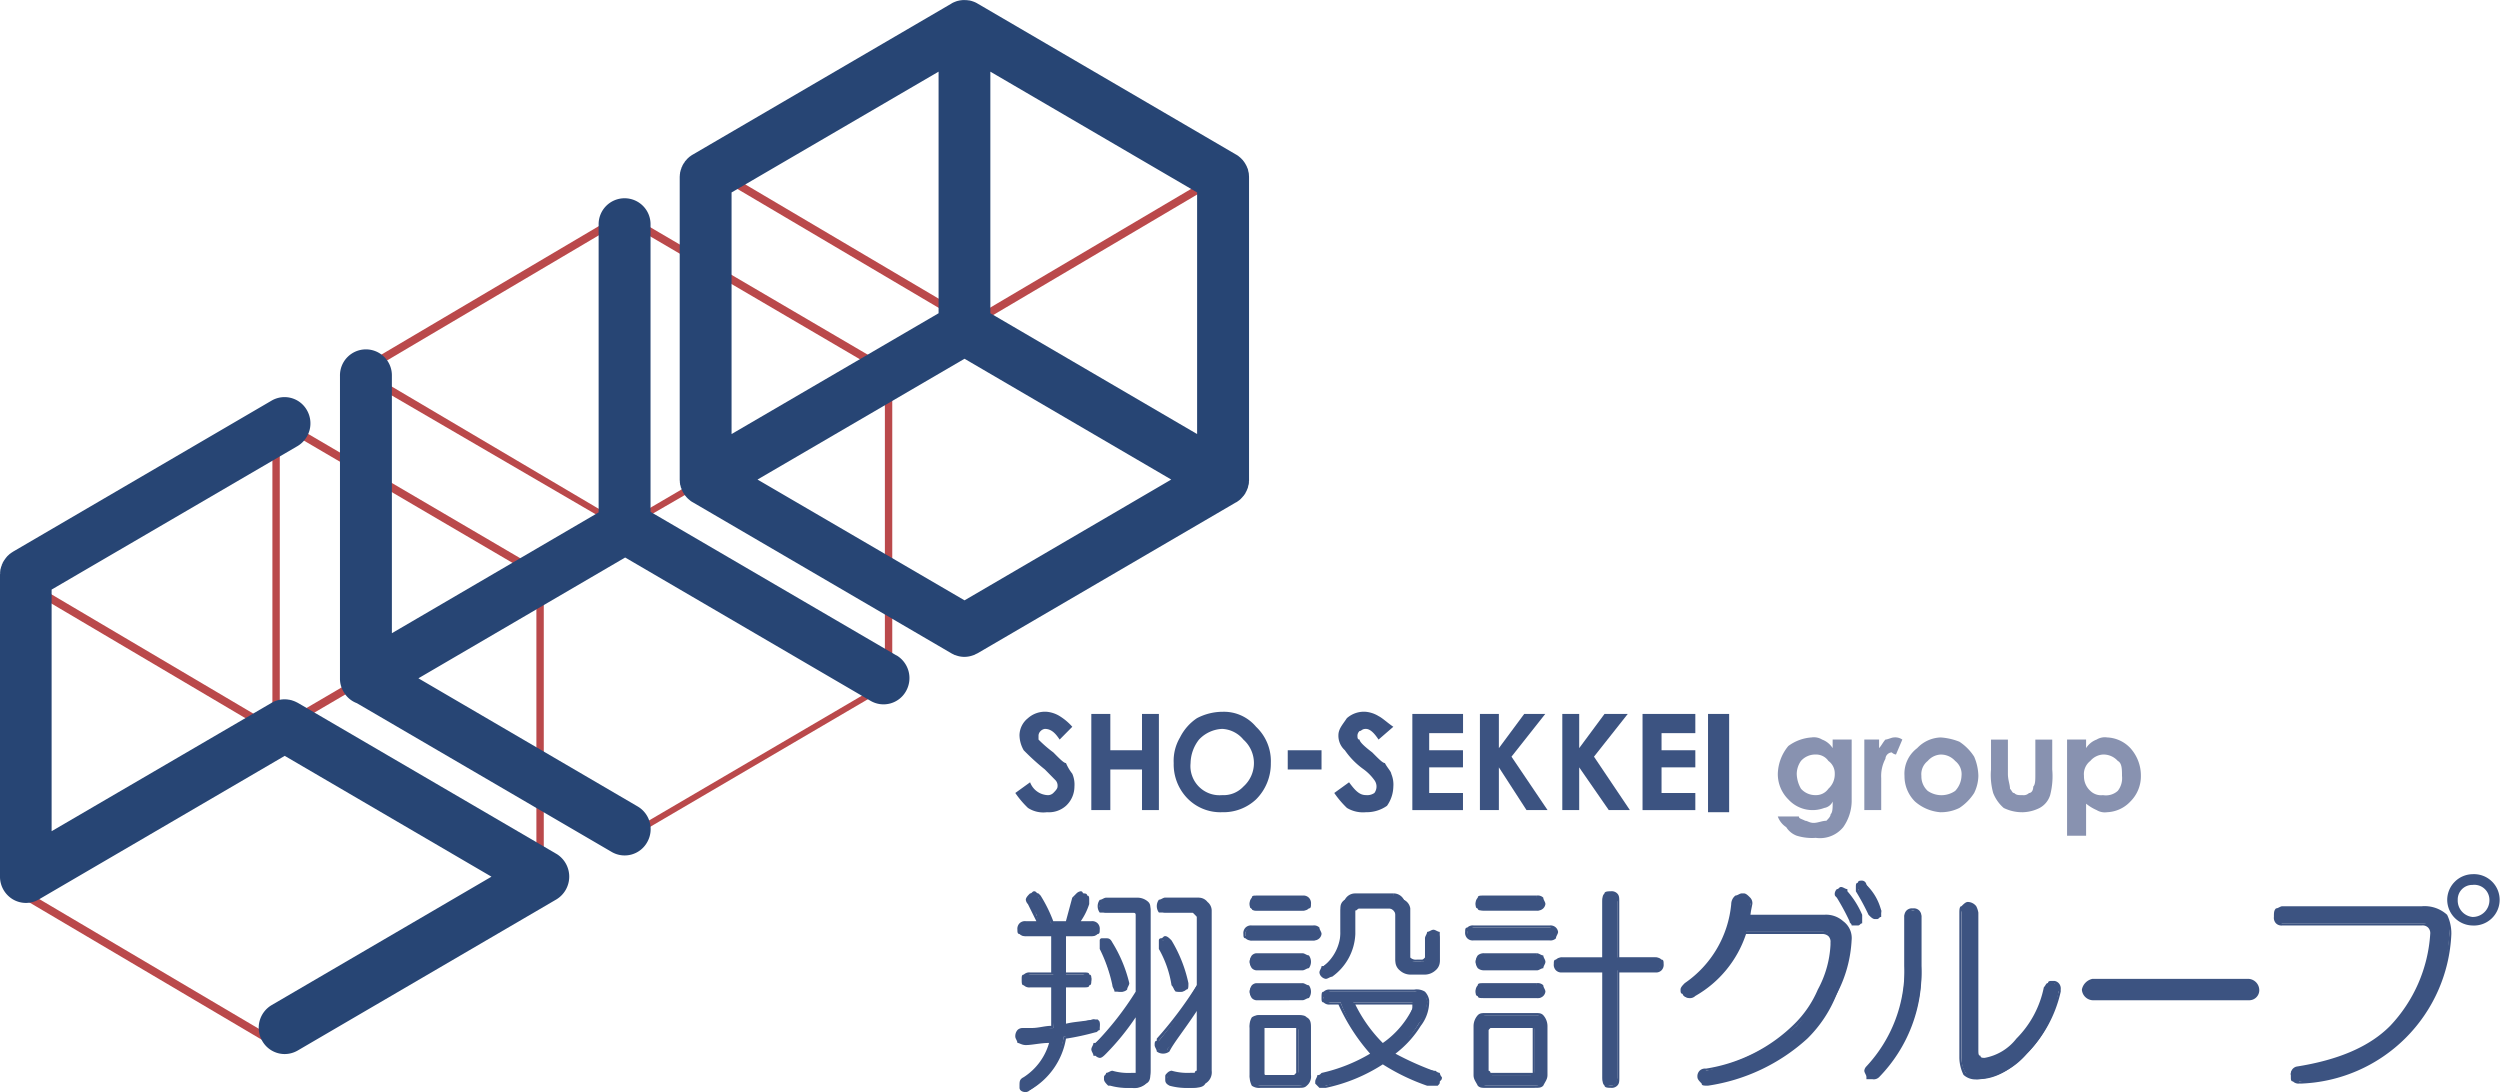 <svg xmlns="http://www.w3.org/2000/svg" width="190" height="83"><path data-name="パス 1859" d="M.759 67.249l20.06-11.853.161.325L.919 67.574z" fill="#ba494b"/><path data-name="パス 1860" d="M.759 67.249l20.06-11.853.161.325L.919 67.574z" fill="none" stroke="#ba494b" stroke-miterlimit="10" stroke-width=".24"/><path data-name="長方形 2670" fill="#ba494b" d="M20.822 31.853h.32V55.56h-.32z"/><path data-name="長方形 2671" fill="none" stroke="#ba494b" stroke-miterlimit="10" stroke-width=".24" d="M20.822 31.853h.321V55.56h-.321z"/><path data-name="パス 1861" d="M.759 43.543l20.06-11.853.161.325L.919 43.868z" fill="#ba494b"/><path data-name="パス 1862" d="M.759 43.543l20.06-11.853.161.325L.919 43.868z" fill="none" stroke="#ba494b" stroke-miterlimit="10" stroke-width=".24"/><path data-name="パス 1863" d="M.759 67.575l.16-.325 20.064 11.853-.161.325z" fill="#ba494b"/><path data-name="パス 1864" d="M.759 67.575l.16-.325 20.064 11.853-.161.325z" fill="none" stroke="#ba494b" stroke-miterlimit="10" stroke-width=".24"/><path data-name="パス 1865" d="M20.823 79.103L41.047 67.25l.161.325-20.225 11.853z" fill="#ba494b"/><path data-name="パス 1866" d="M20.823 79.103L41.047 67.25l.161.325-20.225 11.853z" fill="none" stroke="#ba494b" stroke-miterlimit="10" stroke-width=".24"/><path data-name="パス 1867" d="M20.823 55.716l.161-.325 20.224 11.858-.161.325z" fill="#ba494b"/><path data-name="パス 1868" d="M20.823 55.716l.161-.325 20.224 11.858-.161.325z" fill="none" stroke="#ba494b" stroke-miterlimit="10" stroke-width=".24"/><path data-name="パス 1869" d="M.759 43.868l.16-.325 20.064 11.853-.164.327z" fill="#ba494b"/><path data-name="パス 1870" d="M.759 43.868l.16-.325 20.064 11.853-.164.327z" fill="none" stroke="#ba494b" stroke-miterlimit="10" stroke-width=".24"/><path data-name="パス 1871" d="M20.823 55.396l20.224-11.853.161.325-20.225 11.855z" fill="#ba494b"/><path data-name="パス 1872" d="M20.823 55.396l20.224-11.853.161.325-20.225 11.855z" fill="none" stroke="#ba494b" stroke-miterlimit="10" stroke-width=".24"/><path data-name="パス 1873" d="M20.823 32.015l.161-.325 20.224 11.853-.161.325z" fill="#ba494b"/><path data-name="パス 1874" d="M20.823 32.015l.161-.325 20.224 11.853-.161.325z" fill="none" stroke="#ba494b" stroke-miterlimit="10" stroke-width=".24"/><path data-name="長方形 2672" fill="#ba494b" d="M40.886 43.706h.321v23.707h-.321z"/><path data-name="長方形 2673" fill="none" stroke="#ba494b" stroke-miterlimit="10" stroke-width=".24" d="M40.886 43.706h.321v23.707h-.321z"/><path data-name="長方形 2674" fill="#ba494b" d="M27.082 28.281h.32v23.705h-.32z"/><path data-name="長方形 2675" fill="none" stroke="#ba494b" stroke-miterlimit="10" stroke-width=".24" d="M27.082 28.28h.321v23.707h-.321z"/><path data-name="パス 1875" d="M27.243 51.824l20.06-11.853.161.162-20.061 11.858z" fill="#ba494b"/><path data-name="パス 1876" d="M27.243 51.824l20.06-11.853.161.162-20.061 11.858z" fill="none" stroke="#ba494b" stroke-miterlimit="10" stroke-width=".24"/><path data-name="長方形 2676" fill="#ba494b" d="M47.307 16.426h.32v23.707h-.32z"/><path data-name="長方形 2677" fill="none" stroke="#ba494b" stroke-miterlimit="10" stroke-width=".24" d="M47.307 16.426h.321v23.707h-.321z"/><path data-name="パス 1877" d="M27.243 28.117l20.06-11.853.161.325-20.061 11.853z" fill="#ba494b"/><path data-name="パス 1878" d="M27.243 28.117l20.06-11.853.161.325-20.061 11.853z" fill="none" stroke="#ba494b" stroke-miterlimit="10" stroke-width=".24"/><path data-name="パス 1879" d="M27.243 51.984l.161-.162 20.063 11.855-.161.162z" fill="#ba494b"/><path data-name="パス 1880" d="M27.243 51.984l.161-.162 20.063 11.855-.161.162z" fill="none" stroke="#ba494b" stroke-miterlimit="10" stroke-width=".24"/><path data-name="パス 1881" d="M47.307 63.677l20.224-11.853.161.162L47.467 63.84z" fill="#ba494b"/><path data-name="パス 1882" d="M47.307 63.677l20.224-11.853.161.162L47.467 63.84z" fill="none" stroke="#ba494b" stroke-miterlimit="10" stroke-width=".24"/><path data-name="パス 1883" d="M47.307 40.133l.16-.162 20.225 11.853-.161.162z" fill="#ba494b"/><path data-name="パス 1884" d="M47.307 40.133l.16-.162 20.225 11.853-.161.162z" fill="none" stroke="#ba494b" stroke-miterlimit="10" stroke-width=".24"/><path data-name="パス 1885" d="M27.243 28.442l.161-.325L47.467 39.97l-.161.162z" fill="#ba494b"/><path data-name="パス 1886" d="M27.243 28.442l.161-.325L47.467 39.97l-.161.162z" fill="none" stroke="#ba494b" stroke-miterlimit="10" stroke-width=".24"/><path data-name="パス 1887" d="M47.307 39.97l20.224-11.853.161.325-20.225 11.691z" fill="#ba494b"/><path data-name="パス 1888" d="M47.307 39.97l20.224-11.853.161.325-20.225 11.691z" fill="none" stroke="#ba494b" stroke-miterlimit="10" stroke-width=".24"/><path data-name="パス 1889" d="M47.307 16.589l.16-.325 20.225 11.853-.161.325z" fill="#ba494b"/><path data-name="パス 1890" d="M47.307 16.589l.16-.325 20.225 11.853-.161.325z" fill="none" stroke="#ba494b" stroke-miterlimit="10" stroke-width=".24"/><path data-name="長方形 2678" fill="#ba494b" d="M67.371 28.281h.321v23.705h-.321z"/><path data-name="長方形 2679" fill="none" stroke="#ba494b" stroke-miterlimit="10" stroke-width=".24" d="M67.371 28.28h.321v23.707h-.321z"/><path data-name="長方形 2680" fill="#ba494b" d="M53.567 12.694h.32v23.705h-.32z"/><path data-name="長方形 2681" fill="none" stroke="#ba494b" stroke-miterlimit="10" stroke-width=".24" d="M53.567 12.692h.321v23.707h-.321z"/><path data-name="パス 1891" d="M53.728 36.236l20.06-11.853.16.325-20.06 11.853z" fill="#ba494b"/><path data-name="パス 1892" d="M53.728 36.236l20.06-11.853.16.325-20.06 11.853z" fill="none" stroke="#ba494b" stroke-miterlimit="10" stroke-width=".24"/><path data-name="長方形 2682" fill="#ba494b" d="M73.631.838h.482v23.707h-.482z"/><path data-name="長方形 2683" fill="none" stroke="#ba494b" stroke-miterlimit="10" stroke-width=".24" d="M73.631.838h.482v23.707h-.482z"/><path data-name="パス 1893" d="M53.728 12.529L73.788.676l.16.325-20.06 11.853z" fill="#ba494b"/><path data-name="パス 1894" d="M53.728 12.529L73.788.676l.16.325-20.06 11.853z" fill="none" stroke="#ba494b" stroke-miterlimit="10" stroke-width=".24"/><path data-name="パス 1895" d="M53.728 36.561l.161-.325 20.063 11.853-.16.325z" fill="#ba494b"/><path data-name="パス 1896" d="M53.728 36.561l.161-.325 20.063 11.853-.16.325z" fill="none" stroke="#ba494b" stroke-miterlimit="10" stroke-width=".24"/><path data-name="パス 1897" d="M73.792 48.089l20.06-11.853.161.325-20.061 11.855z" fill="#ba494b"/><path data-name="パス 1898" d="M73.792 48.089l20.06-11.853.161.325-20.061 11.855z" fill="none" stroke="#ba494b" stroke-miterlimit="10" stroke-width=".24"/><path data-name="パス 1899" d="M73.792 24.708l.161-.325 20.064 11.853-.161.325z" fill="#ba494b"/><path data-name="パス 1900" d="M73.792 24.708l.161-.325 20.064 11.853-.161.325z" fill="none" stroke="#ba494b" stroke-miterlimit="10" stroke-width=".24"/><path data-name="パス 1901" d="M53.728 12.854l.16-.325 20.064 11.853-.16.325z" fill="#ba494b"/><path data-name="パス 1902" d="M53.728 12.854l.16-.325 20.064 11.853-.16.325z" fill="none" stroke="#ba494b" stroke-miterlimit="10" stroke-width=".24"/><path data-name="パス 1903" d="M73.792 24.382l20.06-11.853.161.325-20.061 11.853z" fill="#ba494b"/><path data-name="パス 1904" d="M73.792 24.382l20.06-11.853.161.325-20.061 11.853z" fill="none" stroke="#ba494b" stroke-miterlimit="10" stroke-width=".24"/><path data-name="パス 1905" d="M73.792 1.001l.16-.325 20.065 11.853-.161.325z" fill="#ba494b"/><path data-name="パス 1906" d="M73.792 1.001l.16-.325 20.065 11.853-.161.325z" fill="none" stroke="#ba494b" stroke-miterlimit="10" stroke-width=".24"/><path data-name="長方形 2684" fill="#ba494b" d="M93.854 12.694h.321v23.705h-.321z"/><path data-name="長方形 2685" fill="none" stroke="#ba494b" stroke-miterlimit="10" stroke-width=".24" d="M93.854 12.692h.321v23.707h-.321z"/><g data-name="グループ 14738"><path data-name="パス 1910" d="M81.496 55.234l-.963.974c-.321-.487-.642-.812-1.123-.812a.556.556 0 00-.321.162.5.5 0 00-.161.325v.325a9.73 9.73 0 001.124.974c.481.487.8.812.963.812a3.558 3.558 0 00.481.812 2.074 2.074 0 01.161.974 2 2 0 01-.642 1.461 1.95 1.95 0 01-1.445.487 2.136 2.136 0 01-1.444-.325 7.041 7.041 0 01-.963-1.137l1.124-.812a1.5 1.5 0 001.283.974.587.587 0 00.482-.162c.16-.162.321-.325.321-.487a.6.6 0 00-.161-.487l-.8-.812a17.88 17.88 0 01-1.61-1.46 2.374 2.374 0 01-.321-1.137 1.686 1.686 0 01.642-1.3 1.947 1.947 0 011.444-.487 2.264 2.264 0 01.963.325 4.268 4.268 0 01.963.812" fill="#3c5381"/><path data-name="パス 1911" d="M82.94 54.259h1.445v2.76h2.407v-2.76h1.284v7.307h-1.283v-3.085h-2.408v3.085H82.94z" fill="#3c5381"/><path data-name="パス 1912" d="M92.892 54.097a3.178 3.178 0 012.568 1.137 3.579 3.579 0 011.123 2.76 3.822 3.822 0 01-1.123 2.76 3.622 3.622 0 01-2.568.974 3.5 3.5 0 01-2.728-1.137 3.712 3.712 0 01-.963-2.6 3.484 3.484 0 01.482-1.948 3.794 3.794 0 011.284-1.461 4.23 4.23 0 011.925-.487m0 1.3a2.57 2.57 0 00-1.766.812 2.983 2.983 0 00-.642 1.786 2.213 2.213 0 002.408 2.436 2.05 2.05 0 001.605-.649 2.39 2.39 0 000-3.572 2.221 2.221 0 00-1.605-.812" fill="#3c5381"/><path data-name="長方形 2686" fill="#3c5381" d="M97.868 57.02h2.568v1.461h-2.568z"/><path data-name="パス 1913" d="M105.894 55.234l-1.124.974c-.32-.487-.642-.812-.962-.812s-.321.162-.481.162a.5.5 0 00-.161.325c0 .162 0 .325.161.325q0 .244.962.974c.481.487.8.812.964.812.159.325.481.65.481.812a2.088 2.088 0 01.16.974 2.631 2.631 0 01-.482 1.461 2.685 2.685 0 01-1.6.487 2.367 2.367 0 01-1.445-.325 7.166 7.166 0 01-.963-1.137l1.124-.812c.481.65.8.974 1.284.974a.957.957 0 00.642-.162.817.817 0 000-.974 3.674 3.674 0 00-.8-.812 5.825 5.825 0 01-1.444-1.461 1.482 1.482 0 01-.491-1.136c0-.487.321-.812.641-1.3a1.952 1.952 0 011.445-.487 2.259 2.259 0 01.962.325c.322.162.642.487 1.124.812" fill="#3c5381"/><path data-name="パス 1914" d="M107.338 54.259h3.853v1.46h-2.573v1.3h2.568v1.3h-2.568v1.949h2.568v1.3h-3.848z" fill="#3c5381"/><path data-name="パス 1915" d="M112.474 54.259h1.44v2.6l1.926-2.6h1.6l-2.567 3.248 2.741 4.059h-1.6l-2.1-3.247v3.248h-1.44z" fill="#3c5381"/><path data-name="パス 1916" d="M118.735 54.259h1.284v2.6l1.925-2.6h1.766l-2.567 3.248 2.728 4.059h-1.604l-2.248-3.247v3.248h-1.284z" fill="#3c5381"/><path data-name="パス 1917" d="M124.833 54.259h4.012v1.46h-2.568v1.3h2.568v1.3h-2.568v1.949h2.568v1.3h-4.012z" fill="#3c5381"/><path data-name="長方形 2687" fill="#3c5381" d="M129.81 54.259h1.605v7.469h-1.605z"/><path data-name="パス 1918" d="M139.281 56.207h1.446v4.709a3.508 3.508 0 01-.642 1.949 2.28 2.28 0 01-2.086.812 3.948 3.948 0 01-1.445-.162 1.607 1.607 0 01-.8-.65 1.621 1.621 0 01-.642-.812h1.605c0 .162.161.162.481.325.161 0 .322.162.642.162s.642-.162.964-.162c.159-.162.32-.325.32-.487.161-.162.161-.487.161-.974a.861.861 0 01-.642.487 2.492 2.492 0 01-2.729-.649 2.706 2.706 0 01-.8-1.949 3.446 3.446 0 01.8-2.111 3.346 3.346 0 011.766-.65 1.191 1.191 0 01.8.162 1.605 1.605 0 01.8.65zm-1.284 1.137a1.447 1.447 0 00-1.123.487 1.75 1.75 0 00-.322.974 2.36 2.36 0 00.322 1.137 1.447 1.447 0 001.123.487 1.137 1.137 0 00.962-.487 1.479 1.479 0 00.483-1.137 1.16 1.16 0 00-.483-.974 1.137 1.137 0 00-.962-.487" fill="#8892b0"/><path data-name="パス 1919" d="M141.688 56.207h1.123v.65c.161-.162.321-.487.482-.65.16 0 .481-.162.642-.162a.958.958 0 01.642.162l-.482 1.137a.561.561 0 01-.321-.162.515.515 0 00-.481.487 2.764 2.764 0 00-.321 1.461v2.436h-1.284z" fill="#8892b0"/><path data-name="パス 1920" d="M147.468 56.045a4.645 4.645 0 011.445.325 3.792 3.792 0 011.123 1.137 3.9 3.9 0 01.32 1.461 3.078 3.078 0 01-.32 1.3 3.791 3.791 0 01-1.123 1.137 3.182 3.182 0 01-1.445.325 3.315 3.315 0 01-1.926-.812 2.707 2.707 0 01-.8-1.948 2.424 2.424 0 01.964-2.111 2.562 2.562 0 011.765-.812m0 1.3a1.388 1.388 0 00-.964.487 1.273 1.273 0 00-.481 1.137 1.486 1.486 0 00.481 1.137 1.832 1.832 0 002.087 0 1.757 1.757 0 00.481-1.137 1.267 1.267 0 00-.481-1.137 1.447 1.447 0 00-1.123-.487" fill="#8892b0"/><path data-name="パス 1921" d="M151.317 56.208h1.284v2.6c0 .487.159.812.159 1.137.161.162.161.325.322.325.161.162.32.162.642.162a.587.587 0 00.481-.162c.161 0 .322-.162.322-.487.159-.162.159-.487.159-.974v-2.6h1.284v2.273a5.727 5.727 0 01-.159 1.949 1.665 1.665 0 01-.8.974 3 3 0 01-1.284.325 3.182 3.182 0 01-1.445-.325 2.9 2.9 0 01-.8-1.137 5.087 5.087 0 01-.165-1.787z" fill="#8892b0"/><path data-name="パス 1922" d="M158.543 56.207v.65a1.605 1.605 0 01.8-.65 1.193 1.193 0 01.8-.162 2.562 2.562 0 011.765.812 3.11 3.11 0 01.8 2.111 2.707 2.707 0 01-.8 1.948 2.562 2.562 0 01-1.765.812 1.193 1.193 0 01-.8-.162 3.494 3.494 0 01-.8-.487v2.436h-1.446v-7.308zm1.284 1.137a1.379 1.379 0 00-.962.487 1.268 1.268 0 00-.483 1.137 1.479 1.479 0 00.483 1.137 1.168 1.168 0 00.962.325 1.347 1.347 0 001.125-.325 1.563 1.563 0 00.32-1.137c0-.487 0-.974-.32-1.137a1.452 1.452 0 00-1.125-.487" fill="#8892b0"/><path data-name="パス 1923" d="M81.655 68.224c.161-.325.321-.325.642-.325.321.162.482.325.321.812a5.779 5.779 0 01-.642 1.461h.966a.487.487 0 010 .974h-1.929v2.923h1.284c.482 0 .642.162.642.325 0 .325-.16.487-.642.487h-1.284v3.085c.642-.162 1.284-.325 2.087-.487.16 0 .321.162.481.325 0 .325-.16.487-.321.487a7.847 7.847 0 01-2.407.488 5.963 5.963 0 01-2.568 4.059c-.321 0-.642 0-.642-.162-.161-.325 0-.487.161-.65a4.793 4.793 0 002.086-2.923c-.8 0-1.444.162-1.926.162s-.642-.162-.642-.487c0-.487.16-.65.642-.65a8.935 8.935 0 002.086 0v-3.249h-1.765a.428.428 0 01-.481-.487c0-.162.16-.325.481-.325h1.765v-2.92h-2.086a.487.487 0 010-.974h.963l-.16-.649-.482-.812c-.16-.325-.16-.487 0-.65.321-.162.482-.162.642.162a10.861 10.861 0 01.963 1.949h1.123zm4.816.162c.642 0 .963.325.963.812v12.181c0 .812-.482 1.3-1.445 1.3a4.692 4.692 0 01-1.6-.325c-.321-.162-.321-.325-.321-.487s.16-.325.481-.325a4.4 4.4 0 001.444.162.429.429 0 00.482-.487V76.83a17.529 17.529 0 01-2.572 3.249c-.16.162-.321.162-.642 0a.747.747 0 010-.812 14.817 14.817 0 003.21-3.9v-5.682c0-.325-.161-.325-.321-.325h-2.086a.487.487 0 010-.974zm-2.729 3.085c.321-.162.481-.162.642.162a12.6 12.6 0 011.283 3.085c0 .325-.16.65-.481.65a.428.428 0 01-.481-.487c-.321-.812-.642-1.786-.963-2.76-.161-.487-.161-.65 0-.65m7.383-3.085a.763.763 0 01.8.812v12.181c0 .812-.482 1.3-1.445 1.3a5.656 5.656 0 01-1.605-.325c-.16-.162-.32-.325-.16-.487 0-.162 0-.325.321-.325a4.393 4.393 0 001.444.162c.321 0 .481-.162.481-.325v-4.874a19.667 19.667 0 01-2.246 3.247c-.16.325-.321.325-.642 0-.16-.162-.321-.325 0-.649a28.433 28.433 0 002.892-4.224v-5.2c0-.325 0-.325-.321-.325h-2.085a.487.487 0 010-.974zm-2.728 3.085c.161-.162.321-.162.481.162a8.432 8.432 0 011.284 3.085c0 .487-.16.65-.481.65a.429.429 0 01-.482-.487c-.321-1.137-.641-1.948-.962-2.923-.161-.325-.161-.487.16-.487" fill="#3c5381"/><path data-name="パス 1924" d="M77.483 82.675v-.162c0-.325 0-.487.321-.65a4.583 4.583 0 001.926-2.6c-.642 0-1.284.162-1.765.162-.321 0-.482-.162-.642-.162 0-.162-.161-.325-.161-.487a.714.714 0 01.161-.487c.16-.162.321-.162.642-.162h.481c.481 0 .963-.162 1.444-.162v-2.922h-1.6a.587.587 0 01-.482-.162c-.16 0-.16-.162-.16-.487 0-.162 0-.325.16-.325a.587.587 0 01.482-.162h1.6v-2.761h-1.925a.587.587 0 01-.482-.162c-.16 0-.16-.162-.16-.325a.6.6 0 01.16-.487.587.587 0 01.482-.162h.8l-.163-.325-.481-.974a.57.57 0 01-.16-.325c0-.162.16-.325.321-.487.16 0 .16-.162.32-.162s.161.162.321.162l.161.162a10.86 10.86 0 01.963 1.948h.963l.481-1.786.322-.325a.556.556 0 01.326-.162.157.157 0 01.16.162c.16 0 .321 0 .321.162.16 0 .16.162.16.325v.325a4.9 4.9 0 01-.641 1.3h.8a.584.584 0 01.481.162.6.6 0 01.161.487c0 .162 0 .325-.161.325a.584.584 0 01-.481.162h-1.924v2.76h1.287c.321 0 .481 0 .481.162.161 0 .161.162.161.325 0 .325 0 .487-.161.487 0 .162-.16.162-.481.162h-1.287v2.76c.642-.162 1.284-.162 2.086-.325h.321c.161.162.161.162.161.325v.487c-.161 0-.161.162-.321.162a19.2 19.2 0 01-2.247.487 5.561 5.561 0 01-2.728 3.9.5.5 0 01-.321.162c-.321 0-.482-.162-.482-.325m.482 0h.16a5.9 5.9 0 002.728-3.9 16.3 16.3 0 002.247-.649h.321v-.16c0-.162-.16-.162-.16-.325h-.16c-.8.162-1.444.325-2.086.487h-.161v-3.41h1.766c.16 0 .16-.162.16-.325a.158.158 0 00-.16-.162.561.561 0 00-.321-.162h-1.447v-3.085h2.087c.16 0 .321 0 .321-.162v-.486h-1.443v-.162a11.171 11.171 0 00.641-1.624.163.163 0 000-.325c0-.162 0-.162-.16-.162h-.321a.158.158 0 00-.16.162h-.161l.161.162-.643 1.949H79.89v-.162a10.809 10.809 0 01-.963-1.948.158.158 0 01-.16-.162h-.321c-.16.162-.16.162-.16.325a.507.507 0 00.16.325l.321.812.321.812h-1.444v.487c0 .162.16.162.321.162h2.246v3.085h-1.925a.556.556 0 00-.321.162v.487h2.246v.162a18.022 18.022 0 01-.16 3.248 5.405 5.405 0 01-1.605.162h-.481c-.321 0-.321 0-.482.162v.481c.161.162.161.162.482.162a9.1 9.1 0 001.925-.162h.161v.162a5.887 5.887 0 01-2.086 3.085c-.321 0-.321.162-.321.325.16.162.16.162.321.162m10.914-.162c-.321-.162-.321-.325-.321-.487v-.162c0-.162 0-.162.16-.325a.561.561 0 01.321-.162 4.4 4.4 0 001.445.162h.318a.158.158 0 01.16-.162v-4.543c-.963 1.461-1.765 2.436-2.086 3.085a.8.8 0 01-.963 0c0-.162-.16-.325-.16-.487s0-.325.16-.325v-.166a29.774 29.774 0 003.049-4.059v-5.2a59.869 59.869 0 00-.321-.325h-2.565a.822.822 0 010-.974c.161 0 .321-.162.482-.162h2.568v.325h-2.888v.495c.16.162.16.162.321.162h2.086c.161 0 .321 0 .321.162.161 0 .161.162.161.325v5.358a45.133 45.133 0 01-3.051 4.059v.65a.556.556 0 01.321.162c.161 0 .161-.162.321-.162a39.452 39.452 0 012.247-3.41l.161-.325v5.359c0 .162 0 .325-.161.325a.584.584 0 01-.481.162 4.4 4.4 0 01-1.445-.162h-.16l-.161.162v.162l.161.162a5.639 5.639 0 001.605.325 1.35 1.35 0 00.963-.325.961.961 0 00.321-.812V69.197a.6.6 0 00-.161-.487.584.584 0 00-.481-.162v-.325a.832.832 0 01.642.325.849.849 0 01.321.65v12.178a.985.985 0 01-.482.974c-.16.325-.642.325-1.123.325a4.893 4.893 0 01-1.605-.162m-4.495 0h-.161c-.16-.162-.32-.325-.32-.487v-.162c0-.162.16-.162.16-.325.16 0 .321-.162.481-.162a4.4 4.4 0 001.445.162h.321v-4.223a18.687 18.687 0 01-2.247 2.76c-.16.162-.321.325-.481.325a.556.556 0 01-.321-.162h-.159c0-.162-.16-.325-.16-.487s.16-.325.16-.487h.161a23.253 23.253 0 003.049-3.9v-5.843a.158.158 0 00-.16-.162h-2.569a.817.817 0 010-.974c.16 0 .321-.162.481-.162h2.408v.325h-2.729c0 .162-.16.162-.16.325a.157.157 0 00.16.162c0 .162.161.162.321.162h2.087c.16 0 .16 0 .321.162.16 0 .16.162.16.325v5.683a25.39 25.39 0 01-3.21 4.059c-.16 0-.16.162-.16.325a61 61 0 00.321.325c.16 0 .16 0 .321-.162a25.649 25.649 0 002.407-3.085l.321-.325v4.709c0 .162-.16.325-.16.487a.587.587 0 01-.482.162 3.944 3.944 0 01-1.445-.162h-.321v.325a.159.159 0 00.161.162 4.7 4.7 0 001.605.325 1.346 1.346 0 00.963-.325.957.957 0 00.321-.812V69.197c0-.162-.16-.325-.16-.487-.161-.162-.321-.162-.642-.162v-.325a1.216 1.216 0 01.8.325c.161.162.161.325.161.65v12.178c0 .487 0 .812-.321.974a1.345 1.345 0 01-1.124.325 4.893 4.893 0 01-1.605-.162m.8-7.145h-.481c0-.162-.161-.325-.161-.487a11.4 11.4 0 00-.962-2.76v-.65a.158.158 0 01.16-.162h.321c.16 0 .321 0 .481.325a10.477 10.477 0 011.285 3.085c0 .162-.161.325-.161.487a.587.587 0 01-.482.162m-.321-.487v.162c.161.162.161.162.321.162s.161 0 .161-.162c.16 0 .16-.162.16-.325a10.952 10.952 0 00-1.123-2.923l-.321-.325c-.16 0-.16 0-.16.162h-.161c0 .162 0 .162.161.325l.962 2.923m4.816.487h-.321c-.16-.162-.16-.325-.321-.487a8.029 8.029 0 00-.963-2.76v-.65a.158.158 0 01.161-.162c.16 0 .16-.162.321-.162s.321.162.481.325a10.48 10.48 0 011.284 3.248c0 .325 0 .487-.16.487a.587.587 0 01-.482.162m-1.284-3.9l-.16.162a.507.507 0 00.16.325q.482 1.218.963 2.923c0 .162 0 .162.161.162 0 .162 0 .162.16.162s.321 0 .321-.162v-.162a9.137 9.137 0 00-1.28-3.242.157.157 0 00-.16-.162z" fill="#3c5381"/><path data-name="パス 1925" d="M99.793 70.497a.487.487 0 010 .974h-4.655a.487.487 0 010-.974zm-.8-2.273a.487.487 0 010 .974h-3.53a.487.487 0 010-.974zm0 4.384a.487.487 0 010 .974h-3.53a.487.487 0 010-.974zm0 2.273a.487.487 0 010 .974h-3.53a.487.487 0 010-.974zm-.321 2.273c.481 0 .8.325.8.974v3.573c0 .649-.322.812-.8.812H95.78c-.481 0-.8-.162-.8-.812v-3.573c0-.649.322-.974.8-.974zm-2.731 1.137v3.085c0 .325.161.325.32.325h2.087c.16 0 .321 0 .321-.325v-3.085a.348.348 0 00-.321-.325h-2.087a.348.348 0 00-.32.325m11.556-2.923c.642 0 .963.162.963.812a2.638 2.638 0 01-.642 1.624 8.52 8.52 0 01-1.926 2.273 8.237 8.237 0 003.051 1.3.872.872 0 01.481.649c-.161.487-.481.487-.963.325a10.7 10.7 0 01-3.372-1.624 12.9 12.9 0 01-4.332 1.786c-.322.162-.483 0-.642-.162 0-.325 0-.487.481-.649a13.03 13.03 0 003.851-1.624 10.286 10.286 0 01-2.567-3.9h-.8c-.32 0-.481-.162-.481-.325a.428.428 0 01.481-.487zm-1.605-7.307a1.222 1.222 0 01.8.325 1.25 1.25 0 01.32.812v3.247a.592.592 0 00.642.65h.321c.322 0 .482-.162.482-.65v-1.137a.482.482 0 11.963 0v1.624a1.241 1.241 0 01-.321.65.878.878 0 01-.8.325h-1.122a.88.88 0 01-.8-.325 1.239 1.239 0 01-.32-.65v-3.411a.429.429 0 00-.483-.487h-2.25a.428.428 0 00-.481.487v1.461a3.938 3.938 0 01-1.605 3.085.711.711 0 01-.8 0c-.161-.162 0-.325.161-.65a2.8 2.8 0 001.281-2.596v-1.623a1.245 1.245 0 01.321-.812c.321-.162.481-.325.8-.325zm-.8 11.366a5.388 5.388 0 002.247-2.76c.161-.325.161-.487-.16-.487h-4.336a10.736 10.736 0 002.246 3.247" fill="#3c5381"/><path data-name="パス 1926" d="M100.278 82.679l-.321-.325v-.162c0-.162.16-.325.16-.487.161 0 .161 0 .322-.162a12.6 12.6 0 003.69-1.464 14.808 14.808 0 01-2.407-3.735h-.644a.585.585 0 01-.482-.162c-.16 0-.16-.162-.16-.325 0-.325 0-.487.16-.487a.585.585 0 01.482-.162h6.42v.162h-6.42a.561.561 0 00-.322.162.57.57 0 00-.16.325l.16.162a.561.561 0 00.322.162h.8a10.3 10.3 0 002.57 3.735l.16.162-.16.162a13.825 13.825 0 01-3.853 1.624c-.16 0-.16 0-.321.162v.162c0 .162 0 .162.161.162l.16.162h.16a17.648 17.648 0 004.335-1.948h.16a9.986 9.986 0 003.21 1.624.584.584 0 00.481.162 60.056 60.056 0 00.321-.325V81.7c-.16 0-.16-.162-.321-.162a17.25 17.25 0 01-3.048-1.3l-.161-.162.161-.162a7.949 7.949 0 001.925-2.111 4.244 4.244 0 00.642-1.624c0-.325-.161-.487-.321-.487a.832.832 0 00-.642-.325v-.162a1.189 1.189 0 01.8.162 1.232 1.232 0 01.321.649v.163a3.041 3.041 0 01-.64 1.787 7.893 7.893 0 01-1.924 2.113 22.686 22.686 0 002.889 1.3h.161a.556.556 0 00.321.162.57.57 0 00.16.325c0 .162 0 .162-.16.325 0 .162 0 .162-.161.325h-.8a15.959 15.959 0 01-3.37-1.624 12.887 12.887 0 01-4.336 1.787h-.48zm-1.605 0h-2.89a.96.96 0 01-.643-.162 1.483 1.483 0 01-.16-.812v-3.576a1.232 1.232 0 01.16-.812.96.96 0 01.643-.162h2.888v.162h-2.888c-.161 0-.322.162-.482.162-.161.162-.161.325-.161.649V81.7c0 .325 0 .487.161.487.16.162.321.325.482.325h2.888c.321 0 .481-.162.481-.325.161 0 .161-.162.161-.487v-3.571c0-.325 0-.487-.161-.649a.7.7 0 00-.481-.162v-.162c.321 0 .481 0 .642.162.321.162.321.487.321.812v3.572a.9.9 0 01-.321.812c-.161.162-.321.162-.642.162m-.321-.812h-2.408a.605.605 0 01-.159-.487v-3.086c0-.162 0-.162.159-.325a.561.561 0 01.322-.162h2.086a.556.556 0 00.321.162v3.9zm-2.247-.485v.162c0 .162 0 .162.161.162h2.086l.16-.162v-3.412h-2.407v3.25zm8.989-1.786a10.589 10.589 0 01-2.409-3.248l-.161-.162h4.977v.487a7.918 7.918 0 01-2.247 2.923zm0-.162zm0-.162a6.929 6.929 0 002.246-2.6v-.325h-4.333a11.022 11.022 0 002.087 2.923m-9.631-3.248a.561.561 0 01-.321-.162.822.822 0 010-.974.561.561 0 01.321-.162h3.532v.325h-3.532a.157.157 0 00-.16.162c-.161 0-.161 0-.161.162s0 .162.161.325h4.013v-.487c0-.162-.161-.162-.321-.162v-.327c.16 0 .321.162.481.162a.817.817 0 010 .974c-.16 0-.321.162-.481.162zm4.977-1.786a.5.5 0 01-.161-.325c0-.162.161-.325.161-.487h.16a3.4 3.4 0 001.283-2.6v-1.785a.65.65 0 01.322-.649.881.881 0 01.8-.487h2.891v.325h-2.889c-.321 0-.482 0-.641.325-.161.162-.322.325-.322.487v1.786a3.482 3.482 0 01-1.284 2.756c-.16.162-.16.162-.16.325v.162h.16c.161 0 .161 0 .322-.162a3.452 3.452 0 001.6-2.923v-1.458a.6.6 0 01.161-.487.583.583 0 01.481-.162h2.256a.582.582 0 01.481.162.6.6 0 01.161.487v3.41c0 .162.161.325.32.649.161.162.322.162.642.162h1.124c.321 0 .482 0 .642-.162.161-.325.321-.487.321-.649v-1.624c0-.162 0-.162-.16-.325h-.482v1.461c0 .325 0 .487-.16.487a.587.587 0 01-.482.162h-.32c-.322 0-.483 0-.642-.162a.6.6 0 01-.161-.487v-3.41c0-.162 0-.325-.322-.487-.159-.325-.32-.325-.64-.325v-.324a.881.881 0 01.8.487.866.866 0 01.481.649v3.735a.589.589 0 00.483.162h.314c.161 0 .161 0 .321-.162v-1.461c0-.162.161-.325.161-.487.16 0 .321-.162.481-.162s.321.162.482.162v2.111a.9.9 0 01-.321.812 1.222 1.222 0 01-.8.325h-1.124a1.213 1.213 0 01-.8-.325.9.9 0 01-.322-.812v-3.41a.571.571 0 00-.159-.325.561.561 0 00-.322-.162h-2.249c-.161 0-.161.162-.321.162v1.786a4.188 4.188 0 01-1.766 3.248c-.159 0-.32.162-.481.162a.556.556 0 01-.32-.162m-4.977-.487a.561.561 0 01-.321-.162.822.822 0 010-.974.561.561 0 01.321-.162h3.532v.325h-3.532a.157.157 0 00-.16.162c-.161 0-.161 0-.161.162s0 .162.161.325h4.013v-.487c0-.162-.161-.162-.321-.162v-.325c.16 0 .321.162.481.162a.817.817 0 010 .974c-.16 0-.321.162-.481.162zm-.321-2.273a.584.584 0 01-.481-.162c-.161 0-.161-.162-.161-.325a.6.6 0 01.161-.487.584.584 0 01.481-.162h4.656v.325h-4.977c-.16.162-.16.162-.16.325s0 .162.16.162c0 .162.161.162.321.162h4.656c.16 0 .16 0 .32-.162v-.489h-.32v-.325a.585.585 0 01.481.162c0 .162.161.325.161.487a.568.568 0 01-.161.325.585.585 0 01-.481.162zm.321-2.273c-.16 0-.321 0-.321-.162-.16 0-.16-.162-.16-.325a.6.6 0 01.16-.487c0-.162.161-.162.321-.162h3.532v.325h-3.692c-.161 0-.161.162-.161.325a61.38 61.38 0 01.321.325h3.532c.16 0 .321 0 .321-.162v-.487h-.321v-.325a.584.584 0 01.481.162.6.6 0 01.161.487c0 .162 0 .325-.161.325a.584.584 0 01-.481.162z" fill="#3c5381"/><path data-name="パス 1927" d="M117.772 70.497c.32 0 .481 0 .481.325a.428.428 0 01-.481.487h-5.777a.429.429 0 01-.483-.487c0-.325.161-.325.483-.325zm-1.123 6.657c.481 0 .8.162.8.812v3.735c0 .65-.32.812-.8.812h-3.692c-.481 0-.8-.162-.8-.812v-3.735c0-.649.322-.812.8-.812zm.159-8.931a.487.487 0 010 .974h-4.012c-.32 0-.642-.162-.642-.487s.322-.487.642-.487zm0 4.384a.487.487 0 010 .974h-4.012c-.32 0-.642-.162-.642-.487s.322-.487.642-.487zm0 2.273a.487.487 0 010 .974h-4.012c-.32 0-.642-.162-.642-.487s.322-.487.642-.487zm-3.69 3.41v3.089c0 .162 0 .325.32.325h2.889a.348.348 0 00.322-.325v-3.088a.348.348 0 00-.322-.325h-2.889c-.32 0-.32.162-.32.325m8.667-9.743c0-.487.161-.649.642-.649.32 0 .481.162.481.649v4.222h2.889a.487.487 0 010 .974h-2.888v8.119c0 .487-.161.649-.481.649-.481 0-.642-.162-.642-.649v-8.118h-3.051a.487.487 0 010-.974h3.051z" fill="#3c5381"/><path data-name="パス 1928" d="M122.431 82.675c-.16 0-.481 0-.481-.162-.16-.162-.16-.325-.16-.65v-7.957h-3.059a.584.584 0 01-.481-.162.6.6 0 01-.161-.487c0-.162 0-.325.161-.325a.584.584 0 01.481-.162h3.051v-4.222c0-.325 0-.487.16-.649 0-.162.321-.162.481-.162a.587.587 0 01.482.162c.16.162.16.325.16.649v4.222h2.729a.584.584 0 01.481.162c.161 0 .161.162.161.325a.6.6 0 01-.161.487.584.584 0 01-.481.162h-2.725v7.956c0 .325 0 .487-.16.65a.587.587 0 01-.482.162m-4.013-9.58v.487h3.531v8.281c0 .325 0 .325.16.487a.4.4 0 00.642 0c0-.162.161-.162.161-.487v-8.28h3.209v-.487c0-.162-.159-.162-.32-.162h-2.888v-4.385c0-.162-.161-.325-.161-.487h-.642a.6.6 0 00-.16.487v4.388h-3.215c-.16 0-.16 0-.321.162m-1.766 9.58h-3.69c-.322 0-.482 0-.642-.162-.161-.325-.322-.487-.322-.812v-3.738a1.245 1.245 0 01.322-.812c.16-.162.32-.162.642-.162h3.69v.162h-3.69c-.161 0-.322.162-.482.162-.16.162-.16.325-.16.65v3.735c0 .325 0 .487.16.487.16.162.321.325.482.325h3.69c.322 0 .482-.162.482-.325.161 0 .161-.162.161-.487v-3.735c0-.325 0-.487-.161-.65a.7.7 0 00-.482-.162v-.162c.322 0 .482 0 .643.162a1.251 1.251 0 01.321.812v3.735c0 .325-.161.487-.321.812-.161.162-.321.162-.643.162m-.32-.974h-3.21a.506.506 0 01-.16-.325V78.29c0-.162 0-.162.16-.325a.561.561 0 01.321-.162h2.896a.561.561 0 00.32.162V81.7zm-3.21-.325a.158.158 0 01.161.162h3.21v-3.41h-3.21l-.161.162zm-.321-5.521c-.321 0-.481 0-.481-.162-.161 0-.161-.162-.161-.325a.6.6 0 01.161-.487c0-.162.16-.162.481-.162h4.013v.325h-4.331c-.16 0-.16.162-.16.325a.158.158 0 00.16.162c0 .162.16.162.321.162h4.013c.161 0 .161 0 .321-.162v-.487h-.321v-.325a.587.587 0 01.482.162c0 .162.16.325.16.487a.57.57 0 01-.16.325.587.587 0 01-.482.162zm0-2.111a.7.7 0 01-.481-.162.817.817 0 010-.974.7.7 0 01.481-.162h4.013v.325h-4.01c-.161 0-.321 0-.321.162-.16 0-.16 0-.16.162s0 .162.16.325h4.656v-.484c-.16-.162-.16-.162-.321-.162v-.325c.161 0 .321.162.482.162 0 .162.16.325.16.487s-.16.325-.16.487c-.161 0-.321.162-.482.162zm-.8-2.273a.585.585 0 01-.481-.162.6.6 0 01-.161-.487c0-.162 0-.325.161-.325a.585.585 0 01.481-.162h5.779v.162h-5.779a.556.556 0 00-.32.162l-.161.162a.568.568 0 00.161.325h6.42v-.487c-.16 0-.16-.162-.321-.162v-.161a.587.587 0 01.482.162.57.57 0 01.16.325c0 .162-.16.325-.16.487a.587.587 0 01-.482.162zm.8-2.273c-.321 0-.481 0-.481-.162-.161 0-.161-.162-.161-.325a.6.6 0 01.161-.487c0-.162.16-.162.481-.162h4.013v.325h-4.331c-.16 0-.16.162-.16.325a.158.158 0 00.16.162c0 .162.16.162.321.162h4.013c.161 0 .161 0 .321-.162v-.488h-.321v-.325a.587.587 0 01.482.162c0 .162.16.325.16.487a.57.57 0 01-.16.325.587.587 0 01-.482.162z" fill="#3c5381"/><path data-name="パス 1929" d="M132.539 68.061c.321 0 .482.325.482.649v.974h5.616c1.284 0 1.926.65 1.926 1.786a13 13 0 01-.962 4.059 14.618 14.618 0 01-2.249 3.248 13.207 13.207 0 01-7.544 3.572c-.481 0-.642-.162-.642-.487a.429.429 0 01.482-.487 16.288 16.288 0 006.9-3.41 11.52 11.52 0 001.766-2.76 7.915 7.915 0 00.962-3.41c0-.65-.16-.974-.8-.974h-5.773a10.6 10.6 0 01-4.013 4.871c-.32.162-.642.162-.8-.162a.982.982 0 01.161-.649 8.712 8.712 0 003.693-6.17c0-.487.32-.649.8-.649m8.828 1.624c.16.325 0 .487-.16.487a.307.307 0 01-.482-.162 10.4 10.4 0 00-1.123-1.948c0-.162 0-.325.16-.325a.3.3 0 01.481 0 12.109 12.109 0 011.124 1.948m-.16-2.111a.306.306 0 010-.487c.32 0 .481 0 .642.162.481.812.8 1.461 1.123 1.948 0 .325-.161.487-.322.487-.159.162-.32 0-.481-.162l-.962-1.948" fill="#3c5381"/><path data-name="パス 1930" d="M129.328 82.351c-.161-.162-.322-.325-.322-.487a.6.6 0 01.161-.487.584.584 0 01.481-.162 12.228 12.228 0 006.742-3.41 8.131 8.131 0 001.765-2.6 7.9 7.9 0 00.963-3.41v-.162a.6.6 0 00-.161-.487.693.693 0 00-.481-.162h-5.778a8.468 8.468 0 01-3.854 4.709.582.582 0 01-.481.162c-.161 0-.481-.162-.481-.325-.161 0-.161-.162-.161-.325s.161-.325.321-.487a8.2 8.2 0 003.531-6.008.845.845 0 01.321-.65c.16 0 .321-.162.481-.162h.161c.161 0 .321.162.481.325a.6.6 0 01.161.487l-.161.812h5.619a1.942 1.942 0 011.443.487 1.587 1.587 0 01.643 1.461 9.742 9.742 0 01-1.124 4.059 9.686 9.686 0 01-2.246 3.41 14.328 14.328 0 01-7.544 3.572c-.322 0-.481 0-.481-.162m.159-.162h.322a12.746 12.746 0 007.383-3.572 8.465 8.465 0 002.246-3.085 12.986 12.986 0 00.964-4.059 1.612 1.612 0 00-.481-1.3 2.058 2.058 0 00-1.284-.325h-5.774l.16-1.137a.57.57 0 00-.16-.325c-.16-.162-.16-.162-.321-.162h-.161c-.16 0-.321 0-.321.162-.16 0-.16.162-.16.325a8.927 8.927 0 01-3.693 6.17.507.507 0 00-.16.325v.162c.16.162.16.325.321.325a.561.561 0 01.322-.162 9.035 9.035 0 003.851-4.709h5.939c.322 0 .481 0 .642.162a.844.844 0 01.32.65v.162a24.447 24.447 0 01-.962 3.572 10.845 10.845 0 01-1.926 2.6 12.708 12.708 0 01-6.9 3.41c-.161.162-.161.162-.32.162v.325c0 .162 0 .162.159.325m11.232-11.853c0-.162-.16-.162-.16-.325a17.771 17.771 0 00-.964-1.786c-.161-.162-.161-.162-.161-.325a.568.568 0 01.161-.325c.161 0 .161-.162.322-.162s.32.162.481.162v.162a6.7 6.7 0 011.123 1.789l-.16.162.16-.162v.65c-.16 0-.16.162-.32.162h-.482zm1.284-.81a17.775 17.775 0 00-.963-1.786l.161-.162-.161.162v-.325c0-.162 0-.325.161-.325 0-.162.16-.162.32-.162a.347.347 0 01.321.325 4.079 4.079 0 011.123 1.949v.487c-.159 0-.159.162-.32.162h-.161c-.16 0-.321-.162-.481-.325m-.8-1.948a4.892 4.892 0 01.962 1.786l.321.325h.161c0-.162 0-.162.161-.162v-.325a4.6 4.6 0 00-1.124-1.786.158.158 0 00-.161-.162h-.166c-.16 0-.16 0-.16.162z" fill="#3c5381"/><path data-name="パス 1931" d="M145.379 69.198c.322 0 .642.162.642.487v3.735a11.323 11.323 0 01-3.211 8.281c-.321.325-.481.325-.8.162a.742.742 0 010-.812 10.618 10.618 0 002.728-7.632v-3.734c0-.325.322-.487.642-.487m3.693.162c0-.487.16-.65.481-.65.481 0 .642.162.642.65v10.393c0 .487.161.812.642.812a3.276 3.276 0 002.407-1.461 8.33 8.33 0 002.247-4.059c.161-.325.321-.487.642-.325.321 0 .481.325.321.649a8.842 8.842 0 01-2.408 4.709 5.515 5.515 0 01-3.69 1.948c-.8 0-1.284-.649-1.284-1.624z" fill="#3c5381"/><path data-name="パス 1932" d="M149.232 81.7a3.078 3.078 0 01-.321-1.3V69.36c0-.162 0-.487.16-.487.161-.162.322-.325.482-.325a.825.825 0 01.641.325 1.644 1.644 0 01.161.487v10.388c0 .325 0 .487.161.487 0 .162.161.162.32.162a3.935 3.935 0 002.408-1.461 7.623 7.623 0 002.087-3.9c.16-.162.16-.325.32-.325 0-.162.161-.162.322-.162h.159a.561.561 0 01.322.162.6.6 0 01.161.487v.162a9.641 9.641 0 01-2.568 4.709c-1.285 1.3-2.408 1.949-3.693 1.949a1.343 1.343 0 01-1.123-.325m-.161-1.3a2.36 2.36 0 00.322 1.137 1.7 1.7 0 00.962.325c1.123 0 2.247-.649 3.531-1.949a9.856 9.856 0 002.568-4.547v-.162c0-.162 0-.162-.161-.325l-.161-.162h-.159a6492.058 6492.058 0 01-.322.325 10.54 10.54 0 01-2.247 4.222 4.676 4.676 0 01-2.568 1.461 1.22 1.22 0 01-.642-.325c0-.162-.159-.325-.159-.65V69.36c0-.162 0-.325-.161-.325 0-.162-.161-.162-.321-.162s-.16 0-.321.162a.568.568 0 00-.161.325zm-6.741 1.624h-.481v-.162c0-.162-.161-.325-.161-.487a.568.568 0 01.161-.325 10.744 10.744 0 002.888-7.632v-3.726a.6.6 0 01.16-.487.589.589 0 01.483-.162v.162a.561.561 0 00-.322.162c-.161 0-.161.162-.161.325v3.735a11.13 11.13 0 01-2.889 7.794v.487a.5.5 0 00.322.162c.161 0 .161 0 .32-.162a11.323 11.323 0 003.212-8.281v-3.735c0-.162 0-.325-.161-.325a.561.561 0 00-.32-.162v-.162a.587.587 0 01.481.162.6.6 0 01.161.487v3.735a11.326 11.326 0 01-3.212 8.444.584.584 0 01-.481.162" fill="#3c5381"/><path data-name="パス 1933" d="M185.826 69.523c.322.325.322.812.322 1.461a11.59 11.59 0 01-11.4 11.2c-.322 0-.481-.162-.642-.487a.429.429 0 01.483-.487c3.208-.487 5.615-1.461 7.222-3.248a11.2 11.2 0 003.049-6.982.764.764 0 00-.8-.812h-10.593a.427.427 0 01-.481-.487c0-.487.159-.649.481-.649h10.593a2.56 2.56 0 011.765.487" fill="#3c5381"/><path data-name="パス 1934" d="M174.746 82.35a.587.587 0 01-.481-.162c-.161 0-.161-.162-.161-.325v-.162a.6.6 0 01.161-.487.561.561 0 01.322-.162c3.047-.487 5.457-1.461 7.063-3.085a11.184 11.184 0 003.047-6.982.605.605 0 00-.159-.487.587.587 0 00-.481-.162h-10.6a.587.587 0 01-.481-.162.605.605 0 01-.159-.487c0-.325 0-.487.159-.65.161 0 .322-.162.481-.162h10.6a2.537 2.537 0 011.924.65 3.23 3.23 0 01.322 1.461 11.886 11.886 0 01-11.4 11.366zm-.32-.325c.161 0 .161 0 .32.162 3.533-.487 6.1-1.624 7.866-3.572a11.732 11.732 0 003.533-7.632c0-.649-.164-1.137-.483-1.3-.161-.325-.8-.487-1.6-.487h-10.6c-.159 0-.159 0-.32.162v.649c.161 0 .161.162.32.162h10.6c.32 0 .481 0 .64.162a.846.846 0 01.322.649 11.791 11.791 0 01-3.21 7.145 12.548 12.548 0 01-7.222 3.248h-.161c-.161.162-.161.162-.161.325a.568.568 0 00.161.325" fill="#3c5381"/><path data-name="パス 1935" d="M185.988 68.387a1.962 1.962 0 011.924-1.949 1.953 1.953 0 110 3.9 1.962 1.962 0 01-1.924-1.948m.8 0a1.253 1.253 0 001.125 1.3 1.273 1.273 0 001.284-1.3 1.15 1.15 0 00-1.284-1.137 1.107 1.107 0 00-1.125 1.137" fill="#3c5381"/><path data-name="パス 1936" d="M159.023 76.018a.866.866 0 01-.8-.812 1.039 1.039 0 01.8-.812h11.88a.864.864 0 01.8.812.762.762 0 01-.8.812z" fill="#3c5381"/></g><g fill="#274574"><path data-name="パス 1646" d="M42.295 64.898L22.627 53.413l-.059-.028c-.039-.018-.059-.034-.1-.05l-.088-.039c-.029-.011-.059-.024-.088-.032s-.068-.024-.1-.036-.059-.015-.088-.019a.706.706 0 00-.1-.026l-.088-.011c-.029-.007-.068-.01-.1-.015l-.1-.006h-.195l-.078.006c-.039.005-.078.008-.107.015s-.059.006-.078.011a.567.567 0 00-.107.026.252.252 0 00-.078.021.708.708 0 00-.107.032c-.039.011-.059.024-.1.036a.366.366 0 01-.078.036c-.029.018-.068.037-.107.057a.106.106 0 00-.039.024L3.923 63.171V44.808l18.691-10.907a2.008 2.008 0 00.713-2.724 1.952 1.952 0 00-2.686-.73L.986 41.93l-.039.028c-.029.021-.068.044-.107.068a.53.53 0 01-.068.054.453.453 0 00-.078.062.73.73 0 01-.078.072l-.059.057a.527.527 0 00-.068.086.126.126 0 00-.049.06.486.486 0 00-.068.09c-.01.022-.039.047-.049.07l-.059.086a.2.2 0 01-.049.085l-.029.083c-.01.032-.039.063-.049.1a.246.246 0 01-.02.081.43.43 0 00-.039.1c-.01.029-.01.058-.02.086a.4.4 0 00-.029.1c0 .034-.01.068-.01.1s-.01.055-.01.085v.127l-.01.05v22.968a2.007 2.007 0 00.986 1.727 1.968 1.968 0 00.986.268 1.941 1.941 0 00.986-.268l18.682-10.91 15.713 9.183-16.7 9.756a2 2 0 00-.723 2.724 1.962 1.962 0 001.709 1 1.985 1.985 0 00.986-.268l19.671-11.49a2.026 2.026 0 000-3.454"/><path data-name="パス 1647" d="M68.123 49.81L49.441 38.902V17.085a1.973 1.973 0 10-3.945 0v21.856l-15.713 9.183V28.57a1.973 1.973 0 10-3.945 0v23.019a1.909 1.909 0 00.273.984 1.944 1.944 0 001.016.871l19.355 11.3a1.957 1.957 0 002.7-.731 2 2 0 00-.723-2.725l-16.66-9.737 15.713-9.181 18.643 10.889a1.954 1.954 0 002.7-.729 2.01 2.01 0 00-.723-2.725"/><path data-name="パス 1648" d="M94.925 13.479v-.055a.487.487 0 00-.01-.119v-.091c-.01-.033-.01-.065-.02-.1a.434.434 0 00-.029-.107c0-.026-.01-.054-.01-.08l-.029-.109a.234.234 0 01-.039-.075.422.422 0 00-.039-.1c-.01-.028-.029-.053-.039-.08l-.049-.086c-.01-.029-.039-.057-.049-.086l-.049-.07a.432.432 0 00-.068-.089c-.01-.021-.029-.041-.039-.06l-.088-.085a.153.153 0 00-.059-.058.281.281 0 00-.078-.073c-.02-.02-.049-.041-.068-.059a.528.528 0 01-.068-.058c-.039-.021-.068-.042-.107-.062a.1.1 0 00-.049-.031L74.281.263a.285.285 0 01-.039-.023c-.01-.01-.039-.018-.049-.026a.138.138 0 01-.049-.026c-.029-.014-.068-.028-.1-.042l-.029-.013-.049-.016-.107-.037-.029-.007-.029-.01c-.049-.011-.1-.023-.146-.031h-.03a2.778 2.778 0 00-.156-.021h-.03c-.039 0-.088-.006-.117-.006h-.078c-.049 0-.1 0-.127.008h-.039l-.049.007c-.029.006-.068.011-.117.019l-.029.006-.049.013a.867.867 0 00-.107.027.2.2 0 00-.039.013.129.129 0 00-.039.013l-.107.041-.039.018-.029.011c-.049.021-.078.04-.127.063l-.02.013-.01.01L52.649 11.75c-.02.008-.029.02-.049.029-.039.021-.059.042-.1.066a.408.408 0 01-.078.055c-.02.018-.049.039-.068.059s-.059.049-.078.073a.282.282 0 00-.059.058.462.462 0 00-.068.085.286.286 0 00-.059.06.222.222 0 00-.059.089l-.049.07a.415.415 0 00-.059.088c-.01.028-.039.055-.049.083l-.029.083a.438.438 0 00-.049.094.276.276 0 00-.02.083.4.4 0 00-.039.1.283.283 0 00-.02.089.361.361 0 00-.029.1c0 .036-.01.071-.01.107a.228.228 0 00-.01.081l-.01.132v23.061a.659.659 0 01.01.138v.032l.01.041c0 .037.01.076.01.114l.01.042.02.045.02.1.01.047.029.041.029.105.01.041.029.029a.341.341 0 00.059.123l.01.026.01.023.01.015a2.212 2.212 0 00.156.231h.01a.76.76 0 00.127.151l.01.018.039.029a.715.715 0 00.137.117v.008l.01.007a1.21 1.21 0 00.225.153l19.666 11.486c.059.031.107.057.166.083a.313.313 0 01.059.034l.088.023a1.827 1.827 0 00.654.125h.02a1.916 1.916 0 00.645-.117c.039-.011.059-.02.1-.031a.17.17 0 00.049-.032c.059-.026.117-.052.176-.085h.01l19.648-11.474h.01c.01-.008.029-.016.039-.023a.984.984 0 00.127-.088l.02-.013.039-.028a1.253 1.253 0 00.146-.125v-.005a2.046 2.046 0 00.186-.206l.029-.021.01-.028a1.3 1.3 0 00.117-.167l.01-.013v-.02l.01-.018c.02-.039.049-.083.068-.123v-.016l.01-.008.059-.149v-.016l.02-.01.029-.143.01-.031v-.016c.01-.044.029-.088.039-.131v-.042l.01-.024V36.6l.01-.05V13.479zM75.267 5.446l15.713 9.18v18.362l-15.713-9.181zm-19.668 9.18l15.733-9.18v18.361l-15.733 9.181zm17.706 31l-15.734-9.18 15.733-9.181 15.71 9.181z"/></g></svg>